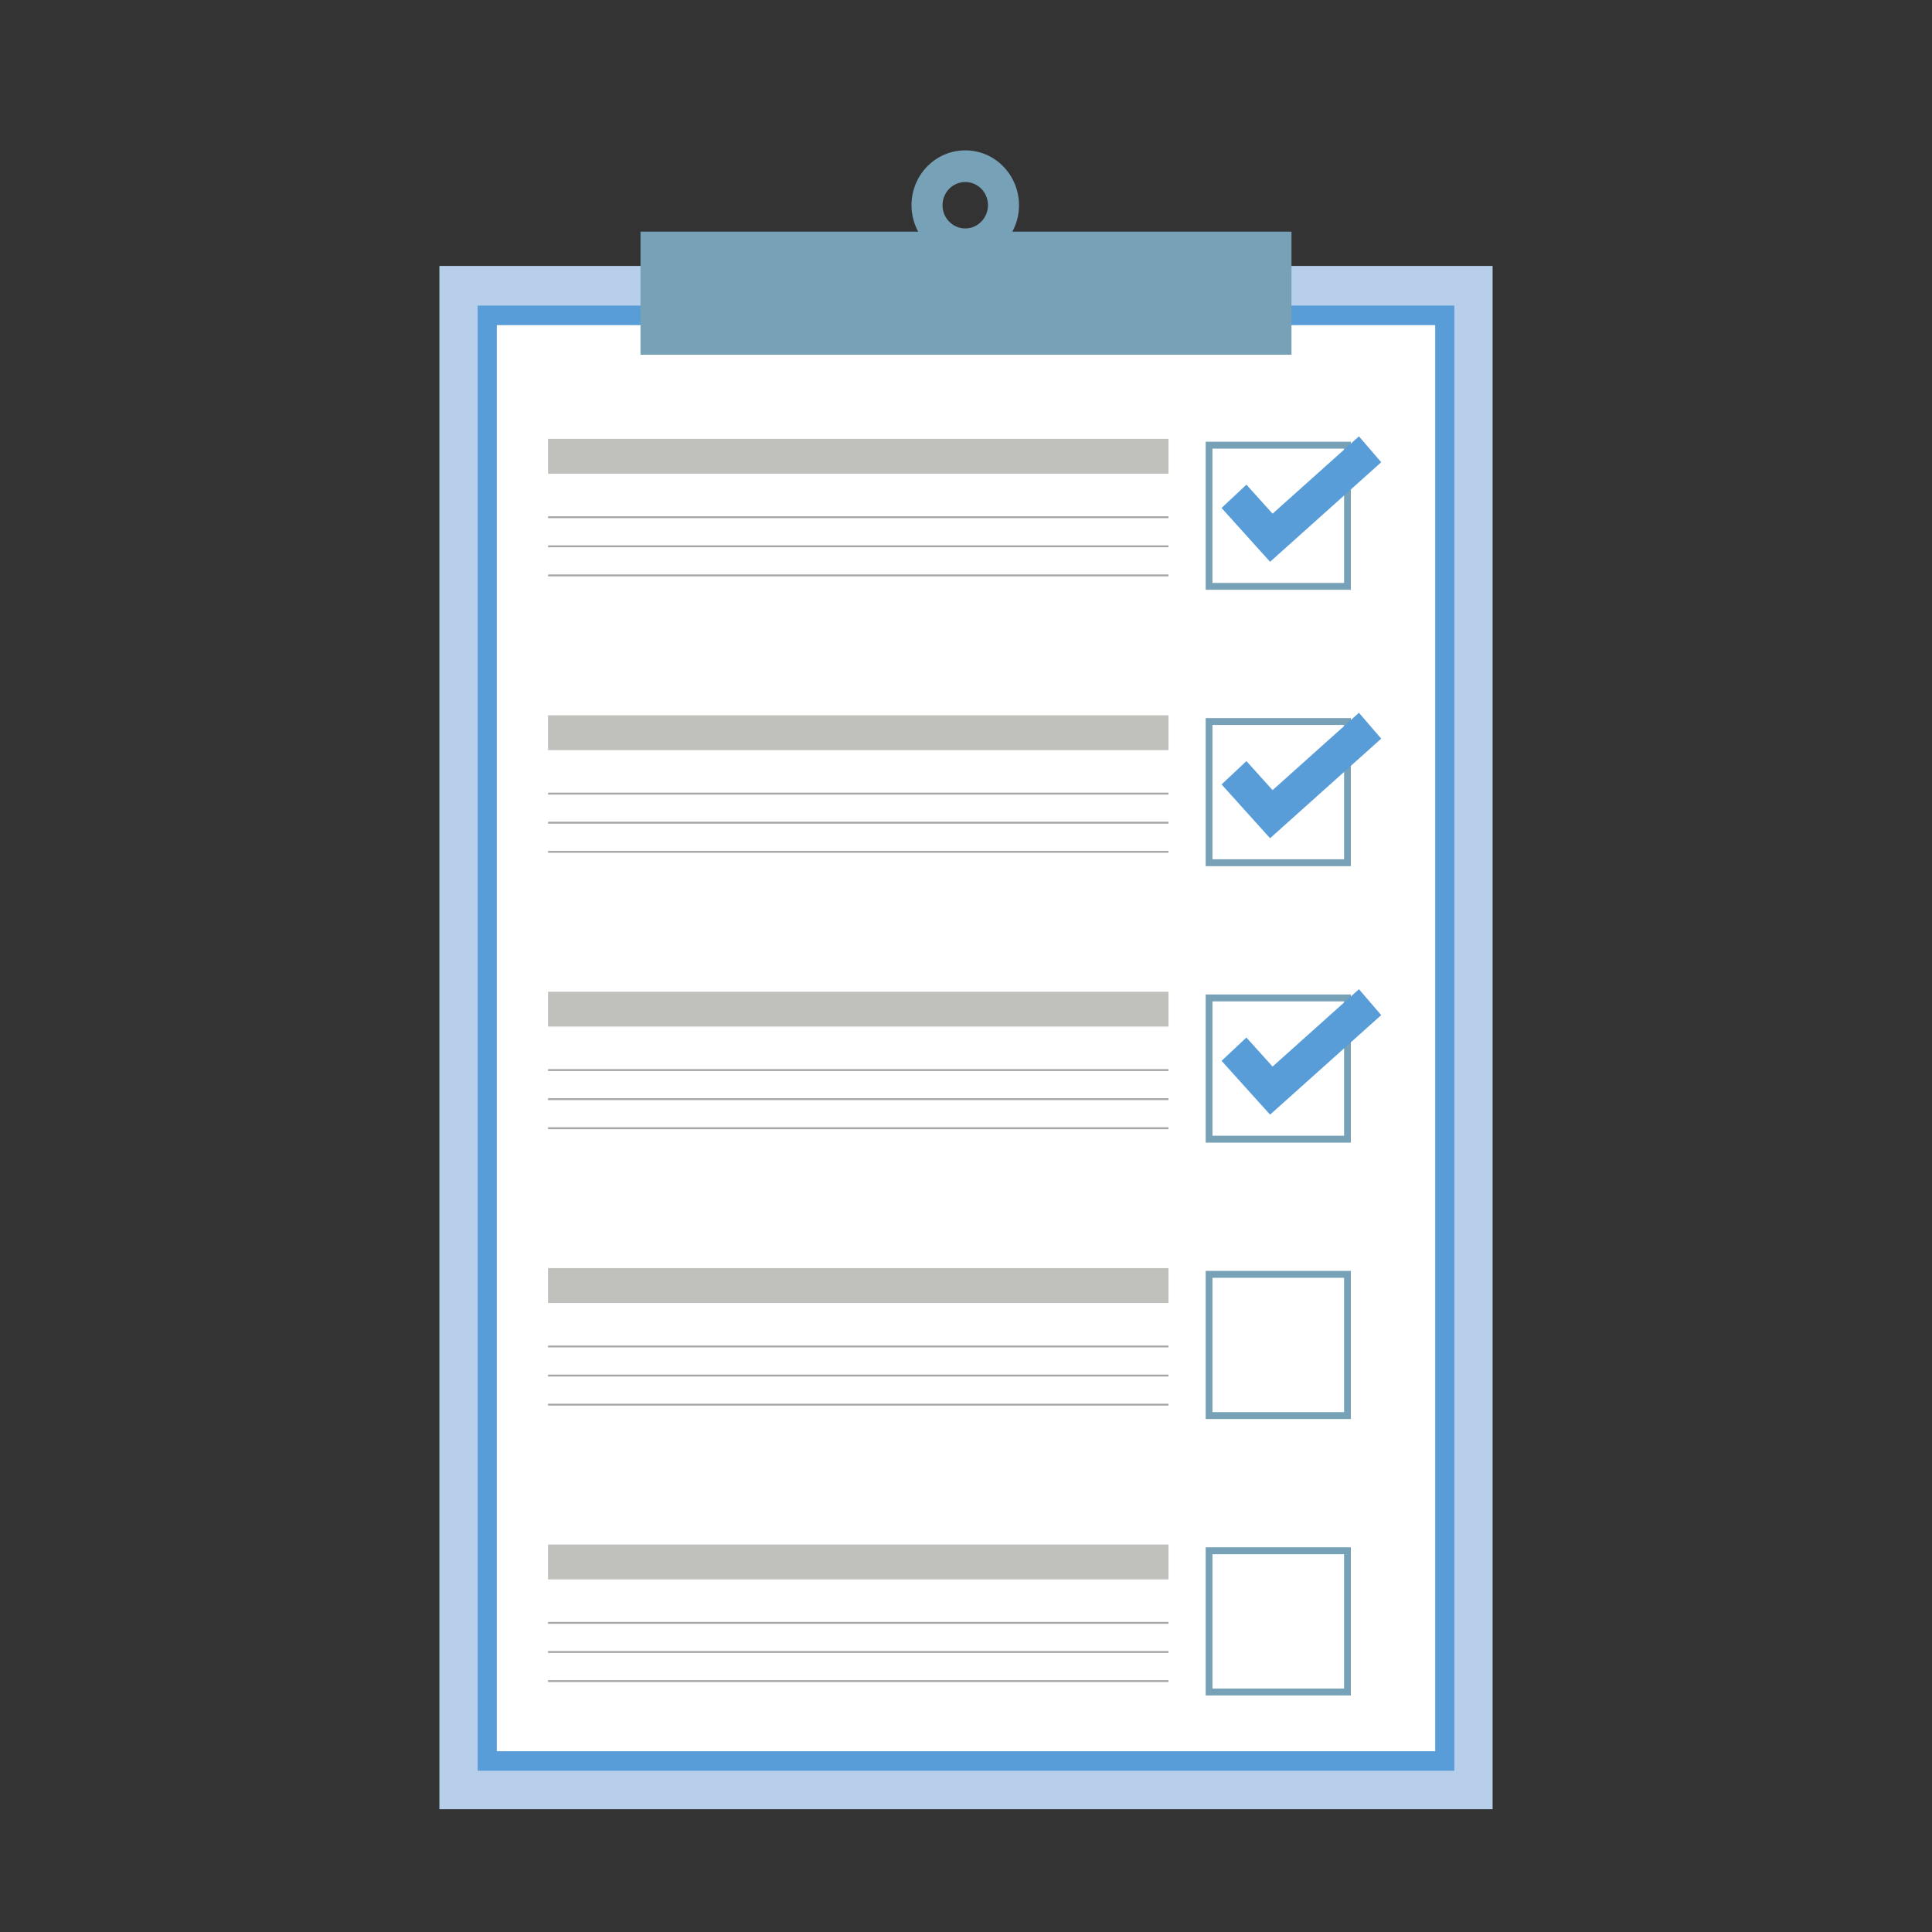 <svg width="70" height="70" fill="none" xmlns="http://www.w3.org/2000/svg"><rect width="100%" height="100%" fill="#333333" stroke="none"/><g clip-path="url(#a)"><g clip-path="url(#b)"><path d="M54.08 9.635H15.92v55.917h38.16V9.635Z" fill="#B8CFEC"/><path d="M52.694 11.072H17.307v53.086h35.387V11.07Z" fill="#589DD7"/><path d="M52 11.78H18v51.67h34V11.78Z" fill="#fff"/><path d="M46.793 8.393H23.206v4.46h23.587v-4.46Z" fill="#76A1B6"/><path d="M34.972 5.448a1.92 1.92 0 0 0-1.082.335 1.98 1.98 0 0 0-.717.892 2.025 2.025 0 0 0 .422 2.166c.273.278.62.467.997.544.378.077.77.037 1.126-.113.355-.15.66-.405.874-.732a2.017 2.017 0 0 0-.242-2.51 1.914 1.914 0 0 0-1.377-.582Zm0 2.828a.812.812 0 0 1-.457-.142.837.837 0 0 1-.303-.377.857.857 0 0 1 .179-.916.819.819 0 0 1 .897-.182c.15.064.28.171.37.31a.852.852 0 0 1-.37 1.244.81.81 0 0 1-.316.063ZM48.944 21.37h-5.26v-5.366h5.26v5.367Zm-5.015-.248h4.77v-4.868h-4.77v4.868Z" fill="#76A1B6"/><path d="m46.017 20.355-1.757-1.95.9-.845.948 1.052 3.129-2.802.807.938-4.027 3.607Z" fill="#589DD7"/><path d="M42.336 15.9H19.857v1.264h22.48V15.9Z" fill="#C0C0BD"/><path d="M42.336 18.705H19.857v.068h22.48v-.068ZM42.336 19.76H19.857v.067h22.48v-.068ZM42.336 20.814H19.857v.068h22.48v-.068Z" fill="#A6A6A4"/><path d="M48.944 31.383h-5.26v-5.366h5.26v5.366Zm-5.015-.25h4.77v-4.867h-4.77v4.868Z" fill="#76A1B6"/><path d="m46.017 30.371-1.757-1.95.9-.845.948 1.052 3.129-2.803.807.938-4.027 3.608Z" fill="#589DD7"/><path d="M42.336 25.916H19.857v1.263h22.48v-1.263Z" fill="#C0C0BD"/><path d="M42.336 28.72H19.857v.068h22.48v-.068ZM42.336 29.774H19.857v.068h22.48v-.068ZM42.336 30.83H19.857v.067h22.48v-.068Z" fill="#A6A6A4"/><path d="M48.944 41.399h-5.26v-5.367h5.26V41.4Zm-5.015-.25h4.77v-4.867h-4.77v4.868Z" fill="#76A1B6"/><path d="m46.017 40.386-1.757-1.95.9-.844.948 1.052 3.129-2.803.807.938-4.027 3.607Z" fill="#589DD7"/><path d="M42.336 35.932H19.857v1.262h22.48v-1.262Z" fill="#C0C0BD"/><path d="M42.336 38.736H19.857v.068h22.48v-.068ZM42.336 39.79H19.857v.068h22.48v-.068ZM42.336 40.844H19.857v.068h22.48v-.068Z" fill="#A6A6A4"/><path d="M48.944 51.414h-5.26v-5.367h5.26v5.367Zm-5.015-.25h4.77v-4.867h-4.77v4.868Z" fill="#76A1B6"/><path d="M42.336 45.947H19.857v1.262h22.48v-1.263Z" fill="#C0C0BD"/><path d="M42.336 48.751H19.857v.068h22.48v-.068ZM42.336 49.805H19.857v.068h22.48v-.068ZM42.336 50.86H19.857v.067h22.48v-.068Z" fill="#A6A6A4"/><path d="M48.944 61.429h-5.26v-5.367h5.26v5.367Zm-5.015-.25h4.77v-4.867h-4.77v4.868Z" fill="#76A1B6"/><path d="M42.336 55.962H19.857v1.263h22.48v-1.263Z" fill="#C0C0BD"/><path d="M42.336 58.766H19.857v.067h22.48v-.067ZM42.336 59.82H19.857v.068h22.48v-.068ZM42.336 60.875H19.857v.068h22.48v-.068Z" fill="#A6A6A4"/></g></g><defs><clipPath id="a"><path fill="#fff" d="M0 0h70v70H0z"/></clipPath><clipPath id="b"><path fill="#fff" transform="translate(15.92 5.448)" d="M0 0h38.161v60.103H0z"/></clipPath></defs></svg>